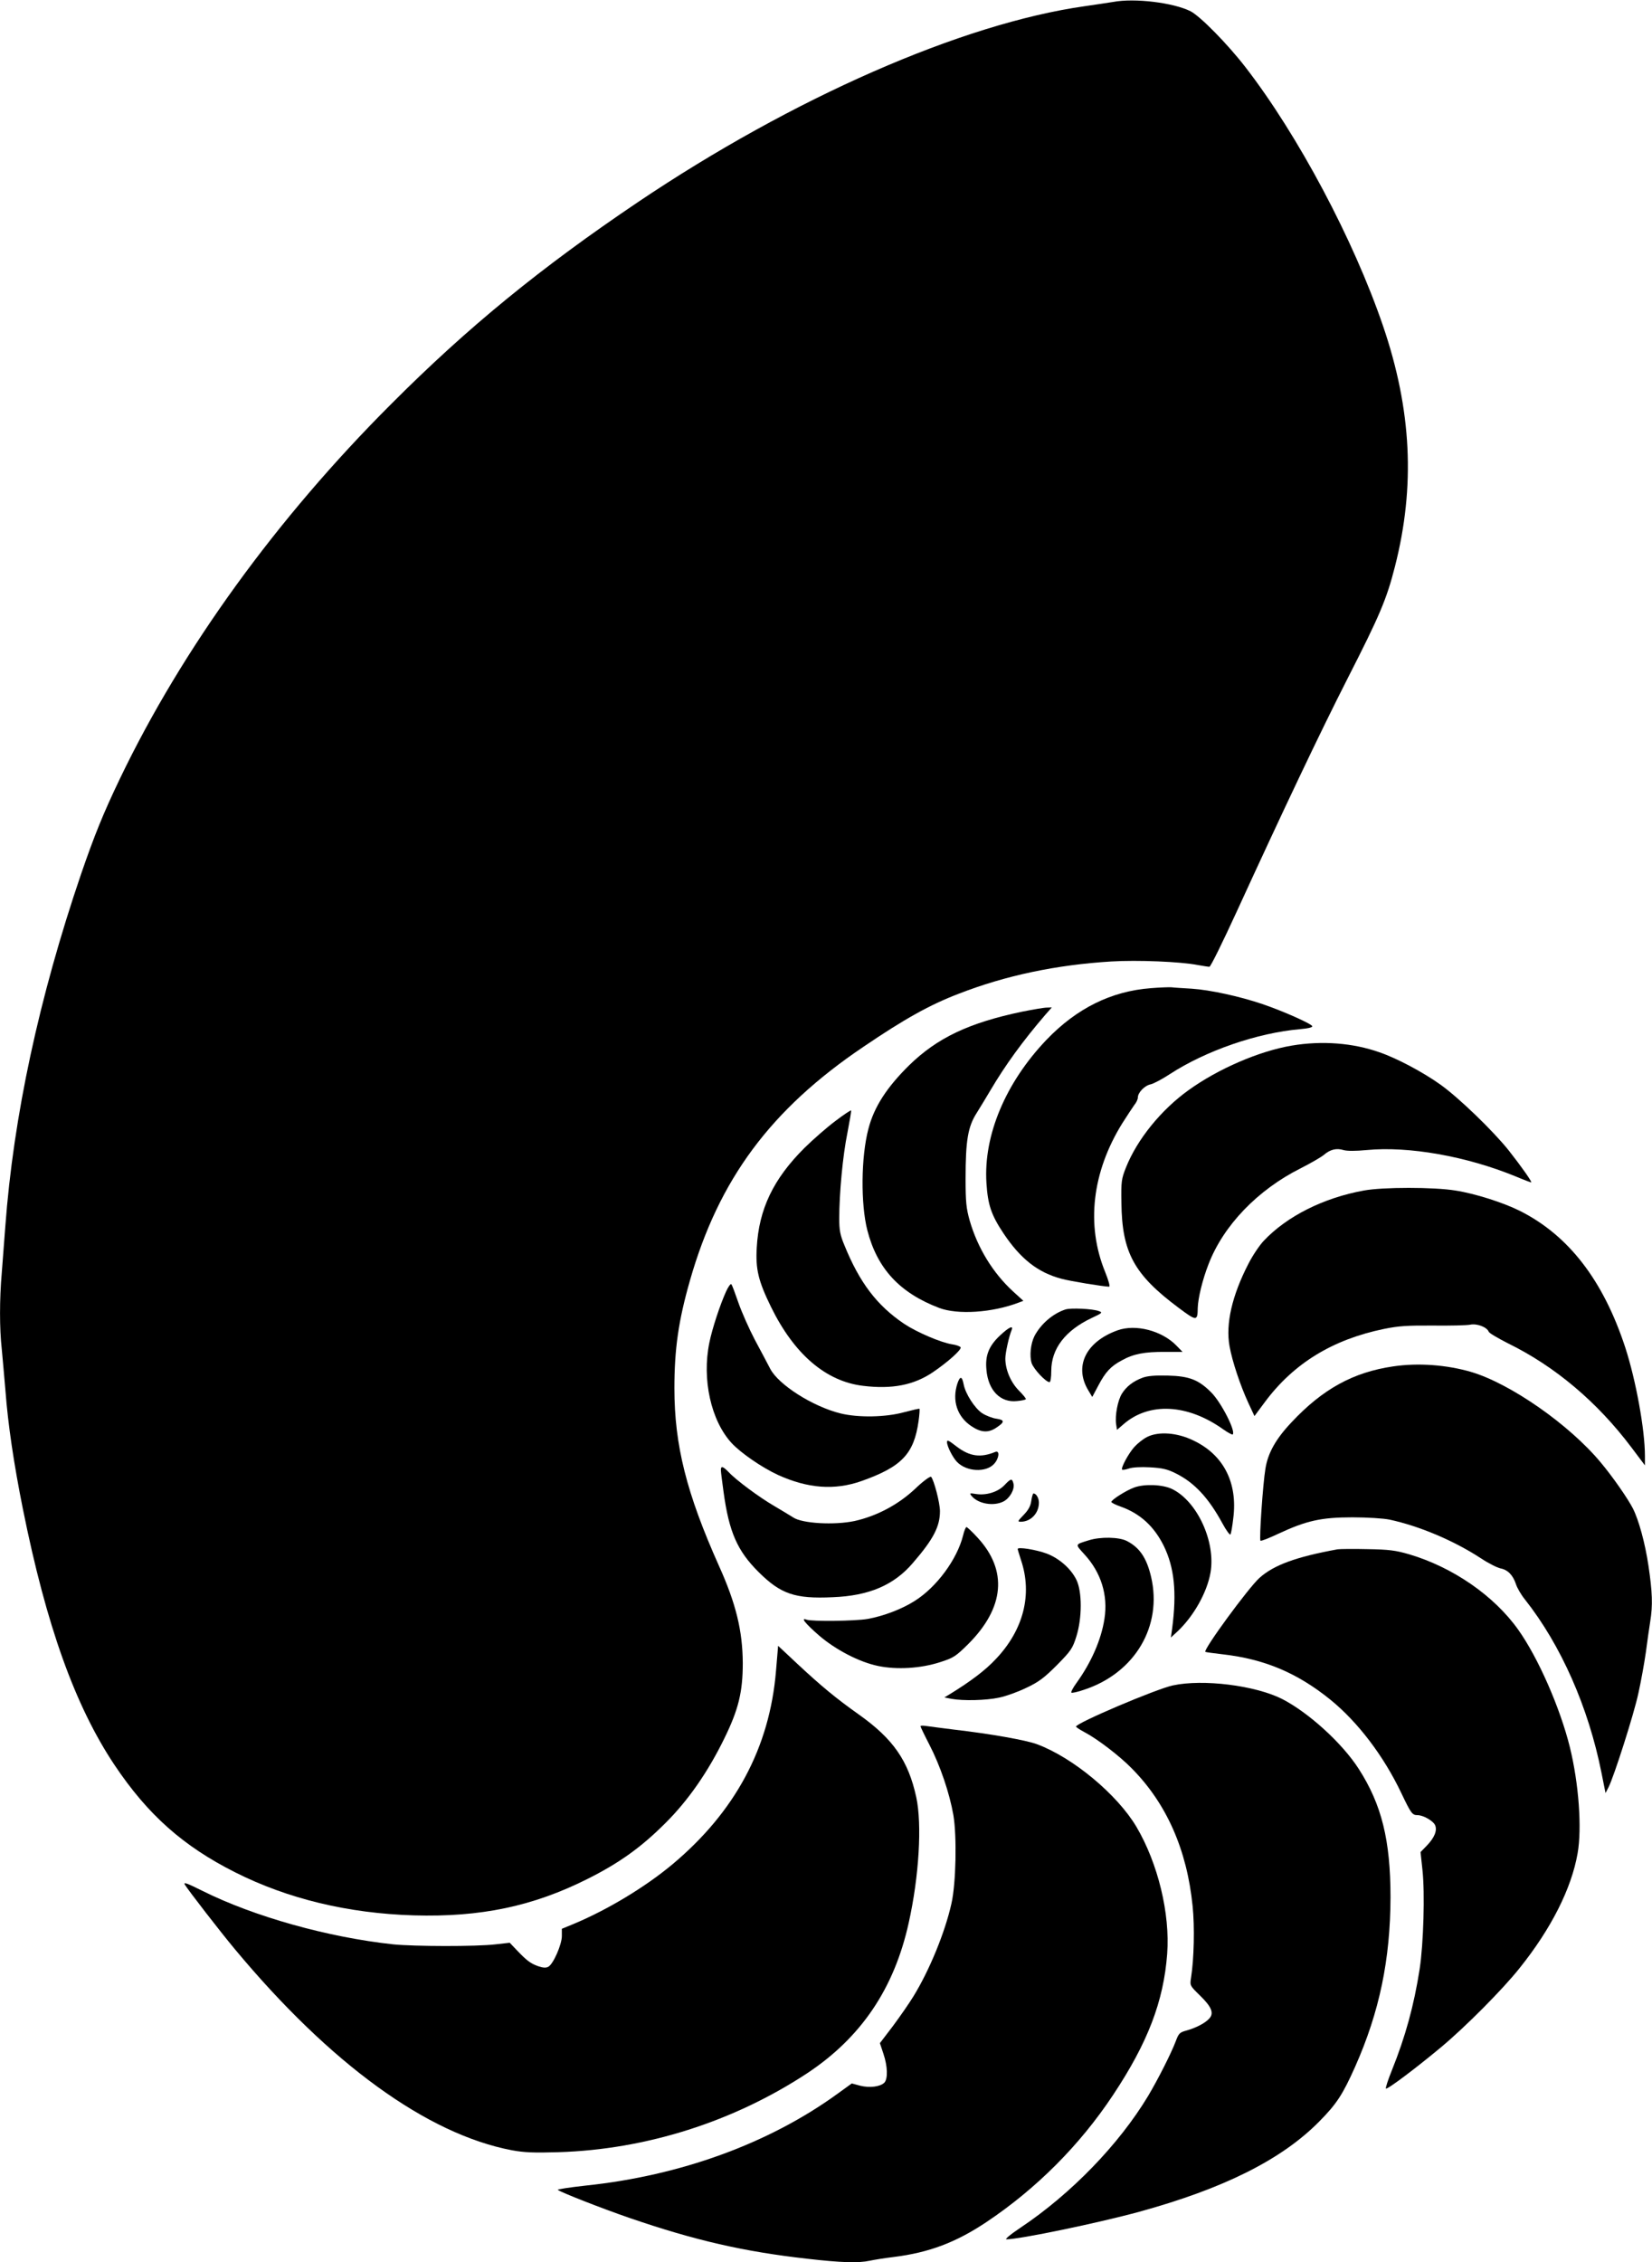 <?xml version="1.0" standalone="no"?>
<!DOCTYPE svg PUBLIC "-//W3C//DTD SVG 20010904//EN"
 "http://www.w3.org/TR/2001/REC-SVG-20010904/DTD/svg10.dtd">
<svg version="1.0" xmlns="http://www.w3.org/2000/svg"
 width="935pt" height="1280pt" viewBox="0 0 935 1280"
 preserveAspectRatio="xMidYMid meet">
<g transform="translate(0,1280) scale(0.1,-0.1)"
fill="#000000" stroke="none">
<path d="M6300 12789 c-25 -4 -97 -15 -160 -24 -694 -98 -1654 -519 -2530
-1109 -549 -370 -963 -708 -1395 -1141 -649 -648 -1183 -1385 -1536 -2120 -95
-198 -145 -322 -220 -540 -238 -698 -383 -1372 -429 -1995 -6 -80 -15 -198
-20 -262 -13 -149 -13 -315 0 -431 5 -51 14 -157 21 -237 14 -188 48 -416 98
-665 133 -663 296 -1117 519 -1451 188 -281 388 -459 682 -607 299 -151 642
-233 1012 -244 378 -11 675 51 985 207 179 90 302 178 439 315 129 128 242
291 334 480 80 163 104 263 104 425 -1 182 -38 336 -135 551 -183 409 -252
682 -252 1004 0 222 23 383 88 610 163 572 457 968 980 1321 234 159 378 239
540 301 267 104 554 164 864 183 150 9 393 -1 490 -20 29 -5 59 -10 66 -10 7
0 76 141 155 313 260 567 469 1008 629 1322 179 351 219 444 266 629 116 454
95 886 -67 1361 -166 487 -481 1080 -779 1465 -102 132 -255 287 -310 316 -97
49 -317 76 -439 53z"/>
<path d="M6514 7209 c-225 -17 -420 -114 -591 -292 -232 -243 -357 -541 -340
-810 8 -124 27 -181 97 -286 97 -145 195 -221 327 -256 50 -14 236 -44 270
-45 7 0 -2 33 -22 83 -109 266 -74 565 96 840 28 44 59 91 69 105 11 13 20 32
20 42 0 28 38 68 73 75 17 4 66 30 107 57 204 133 496 234 738 255 46 4 71 10
69 17 -5 14 -167 86 -282 125 -130 44 -296 80 -400 87 -49 3 -101 6 -115 8
-14 1 -66 -1 -116 -5z"/>
<path d="M5785 7076 c-301 -63 -480 -148 -639 -303 -127 -125 -199 -236 -231
-360 -42 -159 -44 -426 -6 -574 56 -217 183 -354 406 -439 105 -40 300 -27
448 29 l29 11 -57 52 c-115 105 -202 247 -247 403 -19 68 -23 104 -23 235 0
217 13 295 63 373 21 34 56 91 77 127 85 144 183 279 311 428 l37 42 -29 -1
c-16 0 -78 -11 -139 -23z"/>
<path d="M7311 6884 c-184 -31 -416 -131 -584 -252 -156 -112 -291 -279 -354
-437 -26 -65 -28 -80 -26 -200 3 -281 71 -406 323 -594 103 -77 108 -77 109
-1 2 57 27 160 61 247 84 219 278 421 522 543 55 28 114 62 130 75 37 32 72
40 112 28 20 -6 68 -6 131 0 238 23 565 -35 843 -149 45 -19 85 -34 88 -34 8
0 -53 87 -127 181 -87 109 -281 297 -386 372 -98 70 -246 149 -345 183 -150
53 -325 67 -497 38z"/>
<path d="M4729 6458 c-46 -34 -125 -103 -175 -152 -177 -176 -259 -347 -271
-566 -7 -121 9 -188 81 -335 131 -267 310 -421 521 -446 164 -20 287 4 395 77
87 59 164 129 157 141 -4 6 -26 14 -49 17 -63 10 -199 68 -271 116 -154 104
-252 233 -338 445 -24 57 -29 85 -29 150 0 143 20 357 46 484 13 68 23 126 21
128 -3 2 -42 -24 -88 -59z"/>
<path d="M7719 6064 c-227 -41 -435 -145 -566 -284 -24 -25 -63 -83 -87 -130
-93 -180 -130 -341 -107 -467 15 -85 61 -222 106 -320 l35 -75 58 78 c163 220
384 355 675 415 83 17 134 20 277 19 96 -1 191 1 211 5 39 8 95 -14 105 -40 3
-8 53 -37 110 -66 265 -130 504 -331 698 -589 l76 -101 0 53 c0 149 -51 428
-111 613 -125 382 -322 636 -597 774 -94 47 -254 98 -364 115 -122 20 -412 20
-519 0z"/>
<path d="M4110 5494 c-35 -77 -79 -211 -95 -290 -43 -208 9 -442 126 -569 52
-56 171 -138 262 -180 169 -77 321 -88 472 -35 229 81 298 154 324 340 5 36 7
67 5 69 -2 2 -40 -7 -86 -19 -104 -29 -259 -32 -361 -7 -157 39 -351 162 -398
253 -14 27 -53 101 -87 164 -33 63 -75 158 -93 210 -18 52 -35 99 -40 104 -4
4 -17 -14 -29 -40z"/>
<path d="M6030 5391 c-71 -23 -139 -82 -175 -150 -22 -44 -29 -113 -16 -154
12 -34 80 -107 101 -107 6 0 10 28 10 63 0 126 79 229 229 300 60 28 63 31 40
39 -34 13 -159 19 -189 9z"/>
<path d="M5660 5244 c-63 -59 -85 -113 -77 -194 10 -118 80 -188 174 -177 24
2 46 7 49 10 3 3 -15 25 -40 50 -46 47 -76 118 -76 181 0 31 21 126 35 159 13
31 -14 19 -65 -29z"/>
<path d="M6325 5273 c-181 -65 -248 -206 -164 -342 l21 -35 34 64 c41 78 71
110 133 143 66 37 131 49 245 48 l99 0 -34 35 c-82 85 -231 124 -334 87z"/>
<path d="M7885 5069 c-226 -33 -399 -128 -575 -316 -89 -94 -134 -174 -148
-263 -14 -83 -36 -400 -28 -407 3 -4 50 15 103 40 157 73 240 92 418 92 84 0
176 -6 210 -13 170 -37 362 -118 517 -219 42 -28 92 -53 111 -57 41 -8 70 -38
87 -89 6 -20 29 -60 51 -87 204 -258 359 -609 433 -980 l23 -115 17 33 c30 58
144 414 169 532 14 63 33 167 42 230 8 63 20 143 25 176 15 91 12 167 -10 315
-19 128 -55 259 -88 324 -28 55 -114 179 -181 259 -178 215 -514 449 -736 514
-138 40 -298 52 -440 31z"/>
<path d="M6467 5005 c-54 -20 -92 -50 -117 -90 -24 -38 -40 -124 -33 -173 l5
-32 36 31 c145 127 363 116 565 -28 27 -19 51 -32 54 -29 18 18 -64 179 -120
236 -72 73 -125 94 -247 97 -73 2 -116 -2 -143 -12z"/>
<path d="M5419 4973 c-32 -97 -2 -189 80 -243 54 -36 96 -38 141 -7 47 31 47
43 0 50 -23 3 -59 17 -81 31 -42 28 -95 110 -105 164 -9 46 -20 48 -35 5z"/>
<path d="M6493 4670 c-24 -12 -56 -38 -73 -57 -34 -38 -77 -119 -69 -128 3 -3
20 0 38 6 19 7 69 10 119 7 70 -4 98 -10 146 -34 105 -52 185 -137 264 -282
22 -41 43 -69 46 -64 4 6 11 47 16 91 26 202 -55 360 -226 441 -92 45 -197 52
-261 20z"/>
<path d="M5360 4640 c0 -23 32 -86 56 -111 53 -56 164 -62 210 -12 29 31 34
79 7 68 -83 -34 -144 -26 -218 30 -49 38 -55 40 -55 25z"/>
<path d="M4080 4483 c0 -10 7 -65 15 -123 31 -228 78 -335 199 -455 125 -124
205 -152 419 -142 205 8 346 68 453 193 117 135 154 207 154 294 0 47 -34 176
-50 194 -5 5 -44 -23 -91 -68 -96 -90 -217 -154 -343 -182 -114 -24 -295 -14
-346 20 -19 12 -67 41 -106 64 -85 49 -217 147 -258 191 -34 35 -46 39 -46 14z"/>
<path d="M5684 4396 c-37 -38 -102 -58 -160 -49 -36 6 -38 5 -25 -11 37 -45
125 -60 181 -31 36 19 64 69 56 101 -8 31 -14 30 -52 -10z"/>
<path d="M6420 4384 c-47 -17 -130 -70 -130 -82 0 -4 23 -16 52 -26 110 -39
189 -111 244 -221 61 -124 75 -264 48 -470 l-7 -50 38 35 c91 86 166 219 186
331 31 175 -75 405 -217 474 -53 26 -156 30 -214 9z"/>
<path d="M5837 4309 c-4 -30 -16 -52 -43 -80 -34 -35 -36 -39 -17 -39 57 0
103 48 103 108 0 26 -15 52 -31 52 -3 0 -9 -19 -12 -41z"/>
<path d="M5451 4113 c-34 -136 -150 -293 -274 -371 -72 -46 -177 -86 -267
-102 -68 -12 -316 -15 -345 -4 -36 14 -8 -21 70 -89 94 -81 228 -151 335 -173
106 -22 240 -14 349 21 78 25 89 32 161 103 206 206 224 417 53 602 -30 33
-59 60 -63 60 -4 0 -13 -21 -19 -47z"/>
<path d="M6162 4085 c-80 -25 -78 -20 -24 -80 94 -102 134 -231 113 -364 -18
-118 -75 -248 -159 -364 -19 -26 -32 -51 -28 -54 3 -3 36 4 73 17 287 95 443
360 378 638 -25 107 -65 166 -137 203 -44 23 -150 25 -216 4z"/>
<path d="M5760 4036 c0 -4 9 -32 19 -64 65 -193 14 -394 -143 -559 -59 -63
-139 -124 -261 -199 l-30 -18 40 -8 c67 -12 196 -9 270 7 39 8 108 33 155 56
70 33 100 56 172 128 80 81 89 95 110 162 33 105 33 254 0 321 -31 63 -97 121
-168 148 -59 22 -164 39 -164 26z"/>
<path d="M7570 4034 c-235 -43 -361 -89 -442 -162 -63 -57 -318 -405 -306
-418 2 -2 46 -8 98 -14 237 -27 422 -105 610 -257 156 -127 302 -319 402 -530
54 -113 61 -123 91 -123 32 0 88 -32 99 -56 14 -30 -3 -72 -48 -118 l-34 -35
11 -103 c14 -128 6 -414 -16 -558 -32 -207 -81 -384 -157 -573 -22 -54 -37
-101 -34 -104 7 -7 167 113 311 233 136 113 351 329 446 449 178 222 293 449
328 649 25 141 7 394 -44 601 -55 222 -179 505 -292 664 -137 193 -371 354
-618 427 -76 22 -113 27 -235 29 -80 2 -156 1 -170 -1z"/>
<path d="M4392 3346 c-36 -434 -231 -797 -587 -1095 -155 -129 -366 -256 -557
-336 l-68 -28 0 -41 c0 -48 -49 -160 -77 -174 -12 -7 -30 -6 -56 3 -43 15 -65
31 -122 91 l-40 42 -80 -9 c-111 -13 -459 -12 -580 0 -370 40 -787 157 -1078
302 -88 44 -110 52 -101 36 21 -34 198 -263 283 -365 541 -650 1089 -1047
1568 -1138 70 -13 125 -15 263 -11 497 15 993 173 1409 447 305 202 492 479
574 850 59 264 76 558 43 711 -45 207 -130 330 -326 469 -127 90 -212 160
-346 285 l-110 103 -12 -142z"/>
<path d="M6638 3264 c-94 -20 -548 -213 -548 -233 0 -3 21 -17 47 -31 73 -38
201 -136 269 -206 197 -199 312 -460 344 -779 12 -116 8 -298 -9 -405 -7 -45
-6 -45 51 -101 66 -64 80 -100 52 -130 -23 -26 -76 -53 -130 -68 -37 -10 -43
-16 -59 -59 -26 -69 -100 -215 -157 -311 -165 -274 -435 -553 -722 -745 -56
-37 -90 -66 -80 -66 74 0 518 92 752 156 477 131 804 294 1017 509 100 101
134 153 205 312 138 311 199 607 200 958 0 323 -50 525 -180 727 -93 145 -284
319 -435 396 -152 76 -446 113 -617 76z"/>
<path d="M5210 3033 c0 -4 22 -50 50 -104 62 -120 114 -274 136 -399 20 -119
15 -386 -11 -500 -36 -162 -124 -377 -215 -525 -23 -38 -76 -114 -116 -168
l-74 -97 20 -60 c24 -71 26 -142 5 -164 -24 -23 -83 -30 -136 -17 l-48 13 -83
-60 c-387 -280 -887 -462 -1424 -518 -91 -10 -161 -21 -157 -24 14 -13 257
-108 409 -160 367 -126 646 -190 1004 -230 191 -22 289 -25 353 -11 23 5 84
15 135 21 201 25 353 83 524 197 283 189 529 435 718 720 196 295 286 530 306
798 17 228 -52 512 -174 719 -108 182 -358 391 -562 467 -60 23 -263 59 -470
83 -74 9 -147 19 -162 21 -16 2 -28 2 -28 -2z"/>
</g>
</svg>
